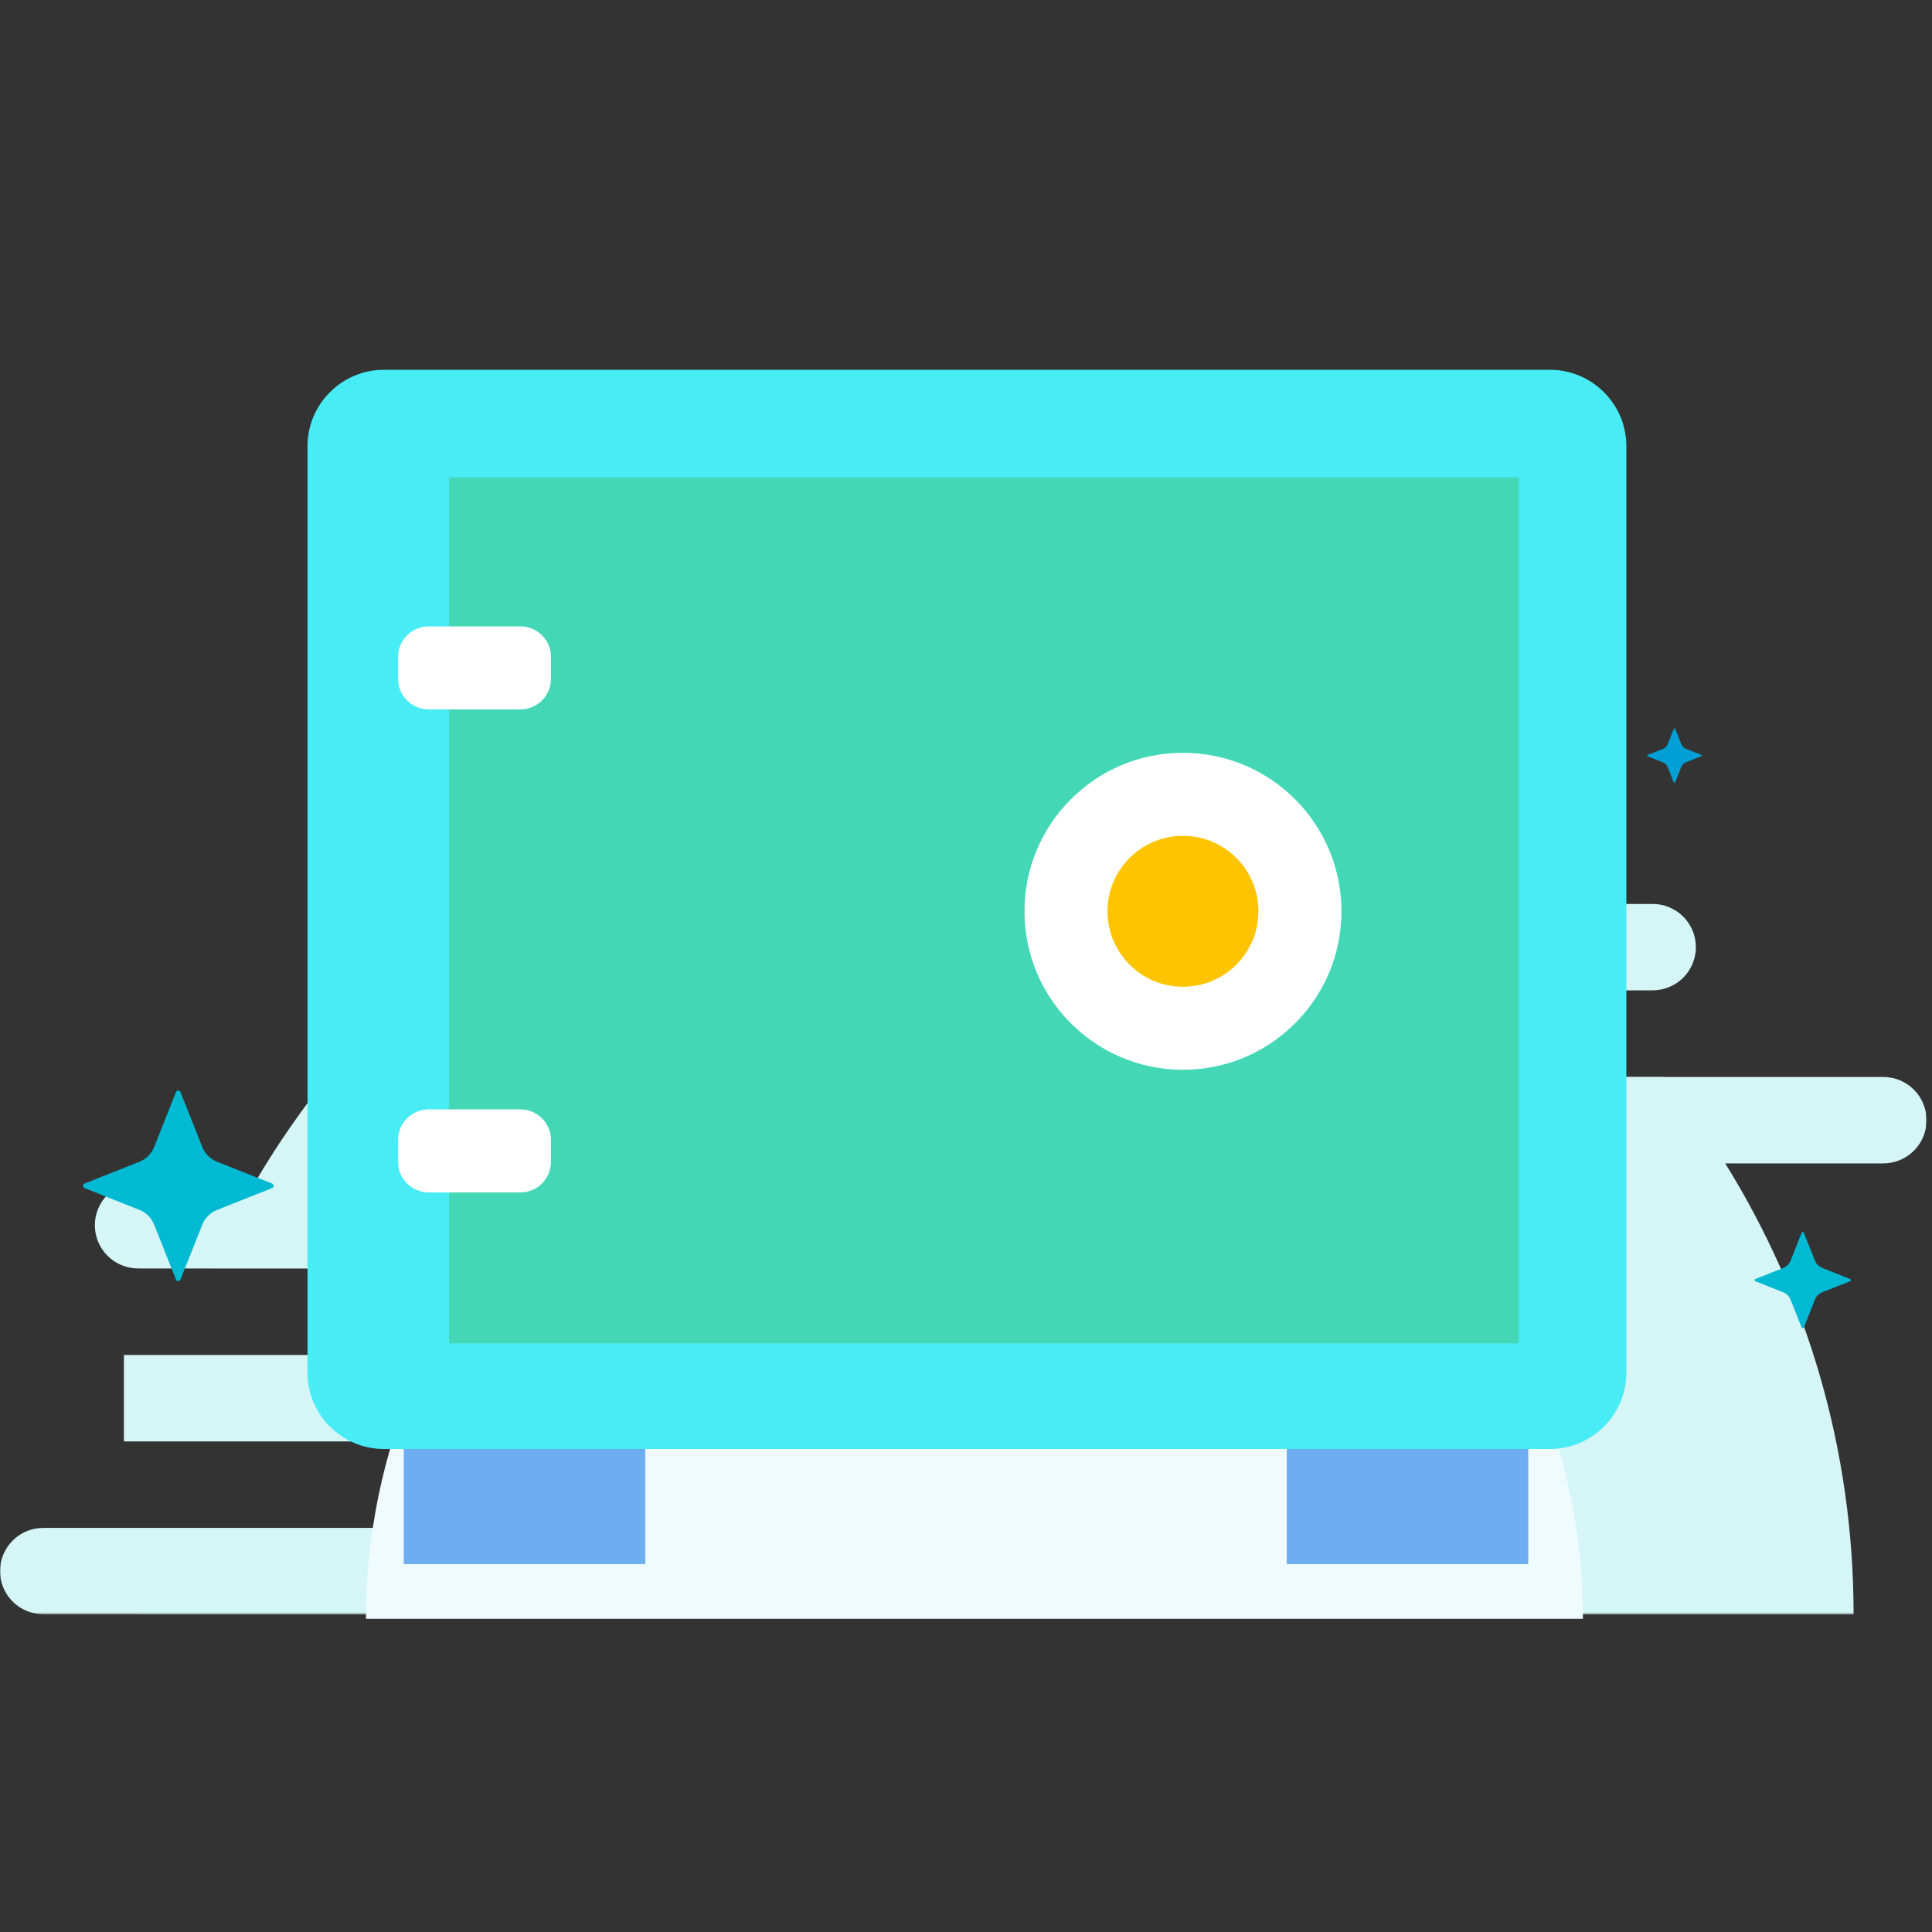 <?xml version="1.0" encoding="UTF-8"?>
<svg width="1024px" height="1024px" viewBox="0 0 1024 1024" version="1.1" xmlns="http://www.w3.org/2000/svg" xmlns:xlink="http://www.w3.org/1999/xlink">
    <rect x="0" y="0" width="1024" height="1024" fill="#333333" stroke="none"/>
    <!-- Generator: Sketch 64 (93537) - https://sketch.com -->
    <title>面性保险箱</title>
    <desc>Created with Sketch.</desc>
    <defs>
        <polygon id="path-1" points="0 0.58 1021.113 0.58 1021.113 454.631 0 454.631"></polygon>
    </defs>
    <g id="面性保险箱" stroke="none" stroke-width="1" fill="none" fill-rule="evenodd">
        <g id="编组" transform="translate(0, 286)">
            <g transform="translate(0, 115)">
                <mask id="mask-2" fill="white">
                    <use xlink:href="#path-1"></use>
                </mask>
                <g id="Clip-2"></g>
                <path d="M1014.396,176.526 C1010.095,172.234 1004.265,169.818 998.181,169.818 L881.861,169.818 C881.841,169.798 881.824,169.774 881.804,169.749 L757.953,169.749 L757.953,123.938 L839.312,123.938 C839.296,123.926 839.284,123.914 839.272,123.902 L875.922,123.902 C882.002,123.902 887.839,121.49 892.141,117.194 C896.439,112.894 898.858,107.068 898.858,100.992 C898.841,88.357 888.581,78.114 875.922,78.114 L781.948,78.114 C709.397,29.171 621.95,0.58 527.807,0.58 C360.391,0.58 214.148,90.974 135.256,225.546 L73.211,225.546 L73.211,225.498 C67.132,225.498 61.298,227.909 56.996,232.21 C52.695,236.502 50.276,242.328 50.276,248.403 C50.276,261.05 60.544,271.305 73.211,271.305 L111.793,271.305 L111.768,271.357 L251.641,271.357 L251.641,317.169 L182.767,317.169 L94.405,317.169 L65.668,317.169 L65.668,362.984 L82.476,362.984 C82.472,362.988 82.472,362.992 82.472,362.996 L218.434,362.996 L218.434,408.804 L75.469,408.804 L59.823,408.804 L22.934,408.804 L22.934,408.82 C10.267,408.82 -0.001,419.079 -0.001,431.726 C0.035,444.352 10.296,454.567 22.934,454.567 L73.175,454.567 C73.175,454.587 73.171,454.611 73.171,454.631 L982.443,454.631 C982.443,366.93 957.532,285.047 914.403,215.629 L998.181,215.629 C1004.265,215.629 1010.095,213.217 1014.396,208.917 C1018.694,204.625 1021.113,198.799 1021.113,192.719 C1021.113,186.644 1018.694,180.822 1014.396,176.526" id="Fill-1" fill="#D5F5F7" mask="url(#mask-2)"></path>
            </g>
            <path d="M810.14,35.693 L826.616,29.119 C826.848,28.995 827,28.748 827,28.48 C827,28.208 826.848,27.965 826.616,27.837 L810.14,21.295 C808.117,20.488 806.516,18.887 805.707,16.858 L799.167,0.395 C799.043,0.152 798.794,0 798.526,0 C798.25,0 798.005,0.152 797.877,0.395 L791.341,16.858 C790.537,18.887 788.931,20.488 786.908,21.295 L770.376,27.837 C770.144,27.965 770,28.208 770,28.48 C770,28.748 770.144,28.995 770.376,29.119 L786.856,35.653 C788.871,36.464 790.476,38.065 791.285,40.09 L797.801,56.601 C797.925,56.844 798.174,57 798.45,57 C798.718,57 798.963,56.844 799.091,56.601 L805.631,40.122 C806.463,38.085 808.089,36.484 810.14,35.693" id="Fill-3" fill="#009FD6"></path>
            <path d="M242.044,65.694 L260.495,58.258 C260.8,58.132 261,57.828 261,57.492 C261,57.159 260.8,56.855 260.495,56.734 L242.044,49.294 C239.773,48.374 237.98,46.549 237.083,44.242 L229.763,25.515 C229.635,25.207 229.334,25 229.006,25 C228.674,25 228.381,25.207 228.257,25.515 L220.921,44.242 C220.02,46.549 218.227,48.374 215.956,49.294 L197.505,56.734 C197.2,56.855 197,57.159 197,57.492 C197,57.828 197.2,58.132 197.505,58.258 L215.956,65.694 C218.227,66.614 220.02,68.439 220.921,70.746 L228.257,89.481 C228.381,89.793 228.674,90 229.006,90 C229.334,90 229.635,89.793 229.763,89.481 L237.083,70.746 C237.98,68.439 239.773,66.614 242.044,65.694" id="Fill-5" fill="#00BAD3"></path>
            <path d="M965.87,398.909 L980.599,393.097 C980.842,393 981,392.761 981,392.498 C981,392.235 980.842,392 980.599,391.899 L965.87,386.063 C964.084,385.334 962.67,383.924 961.949,382.138 L956.093,367.421 C956.004,367.17 955.765,367 955.494,367 C955.231,367 954.988,367.17 954.899,367.421 L949.059,382.138 C948.334,383.924 946.92,385.334 945.138,386.063 L930.421,391.899 C930.17,391.992 930,392.231 930,392.498 C930,392.765 930.17,393.008 930.421,393.097 L945.138,398.949 C946.924,399.67 948.338,401.084 949.059,402.87 L954.899,417.603 C954.996,417.842 955.235,418 955.494,418 C955.757,418 955.996,417.842 956.093,417.603 L961.949,402.87 C962.658,401.072 964.08,399.642 965.87,398.909" id="Fill-7" fill="#00BAD3"></path>
            <path d="M893.411,118.113 L901.778,114.788 C901.911,114.736 902,114.599 902,114.446 C902,114.3 901.911,114.163 901.778,114.111 L893.411,110.798 C892.407,110.387 891.621,109.589 891.214,108.589 L887.883,100.23 C887.831,100.093 887.698,100 887.544,100 C887.399,100 887.262,100.093 887.21,100.23 L883.839,108.589 C883.431,109.621 882.621,110.435 881.589,110.85 L873.23,114.163 C873.093,114.216 873,114.353 873,114.498 C873,114.651 873.093,114.78 873.23,114.841 L881.589,118.166 C882.617,118.577 883.431,119.387 883.839,120.415 L887.157,128.778 C887.21,128.911 887.347,129 887.496,129 C887.645,129 887.782,128.911 887.831,128.778 L891.161,120.415 C891.56,119.371 892.375,118.533 893.411,118.113" id="Fill-9" fill="#009FD6"></path>
            <path d="M115.083,355.273 L144.228,343.695 C144.698,343.486 145,343.023 145,342.504 C145,341.993 144.698,341.53 144.228,341.321 L115.083,329.743 C111.514,328.335 108.674,325.518 107.23,321.96 L95.659,292.797 C95.454,292.314 94.983,292 94.468,292 C93.945,292 93.478,292.314 93.273,292.797 L81.698,321.96 C80.282,325.51 77.466,328.323 73.917,329.743 L44.768,341.321 C44.302,341.53 44,341.993 44,342.504 C44,343.023 44.302,343.486 44.768,343.695 L73.917,355.273 C77.466,356.693 80.282,359.506 81.698,363.06 L93.273,392.211 C93.478,392.686 93.945,393 94.468,393 C94.983,393 95.454,392.686 95.659,392.211 L107.23,363.06 C108.674,359.494 111.514,356.681 115.083,355.273" id="Fill-11" fill="#00BAD3"></path>
            <path d="M194,572 C194,394.161 338.387,250 516.506,250 C694.629,250 839,394.161 839,572" id="Fill-13" fill="#F0FBFF"></path>
        </g>
        <g id="safebox" transform="translate(163, 196)">
            <polygon id="Rectangle-path" fill="#6DAEF2" points="51 544 179 544 179 633 51 633"></polygon>
            <polygon id="Rectangle-path" fill="#6DAEF2" points="519 544 647 544 647 633 519 633"></polygon>
            <path d="M699,40.419 C699,18.187 680.798,0 658.55,0 L40.45,0 C18.201,0 0,18.19 0,40.419 L0,531.581 C0,553.813 18.202,572 40.45,572 L658.55,572 C680.799,572 699,553.812 699,531.581 L699,40.419 L699,40.419 L699,40.419 Z" id="Shape" fill="#47ECF4"></path>
            <rect id="Rectangle-path" fill="#44D7B6" x="75" y="57" width="567" height="459"></rect>
            <path d="M129,163.953 C129,172.779 121.711,180 112.801,180 L64.199,180 C55.289,180 48,172.779 48,163.953 L48,152.047 C48,143.221 55.289,136 64.199,136 L112.801,136 C121.711,136 129,143.221 129,152.047 L129,163.953 L129,163.953 Z" id="Shape" fill="#FFFFFF"></path>
            <path d="M129,408.048 C129,399.222 121.711,392 112.801,392 L64.199,392 C55.289,392 48,399.22 48,408.048 L48,419.953 C48,428.78 55.289,436 64.199,436 L112.801,436 C121.711,436 129,428.78 129,419.953 L129,408.048 L129,408.048 Z" id="Shape" fill="#FFFFFF"></path>
            <circle id="Oval" fill="#FFFFFF" cx="464" cy="287" r="84"></circle>
            <circle id="Oval" fill="#FFC400" cx="464" cy="287" r="40"></circle>
        </g>
    </g>
</svg>